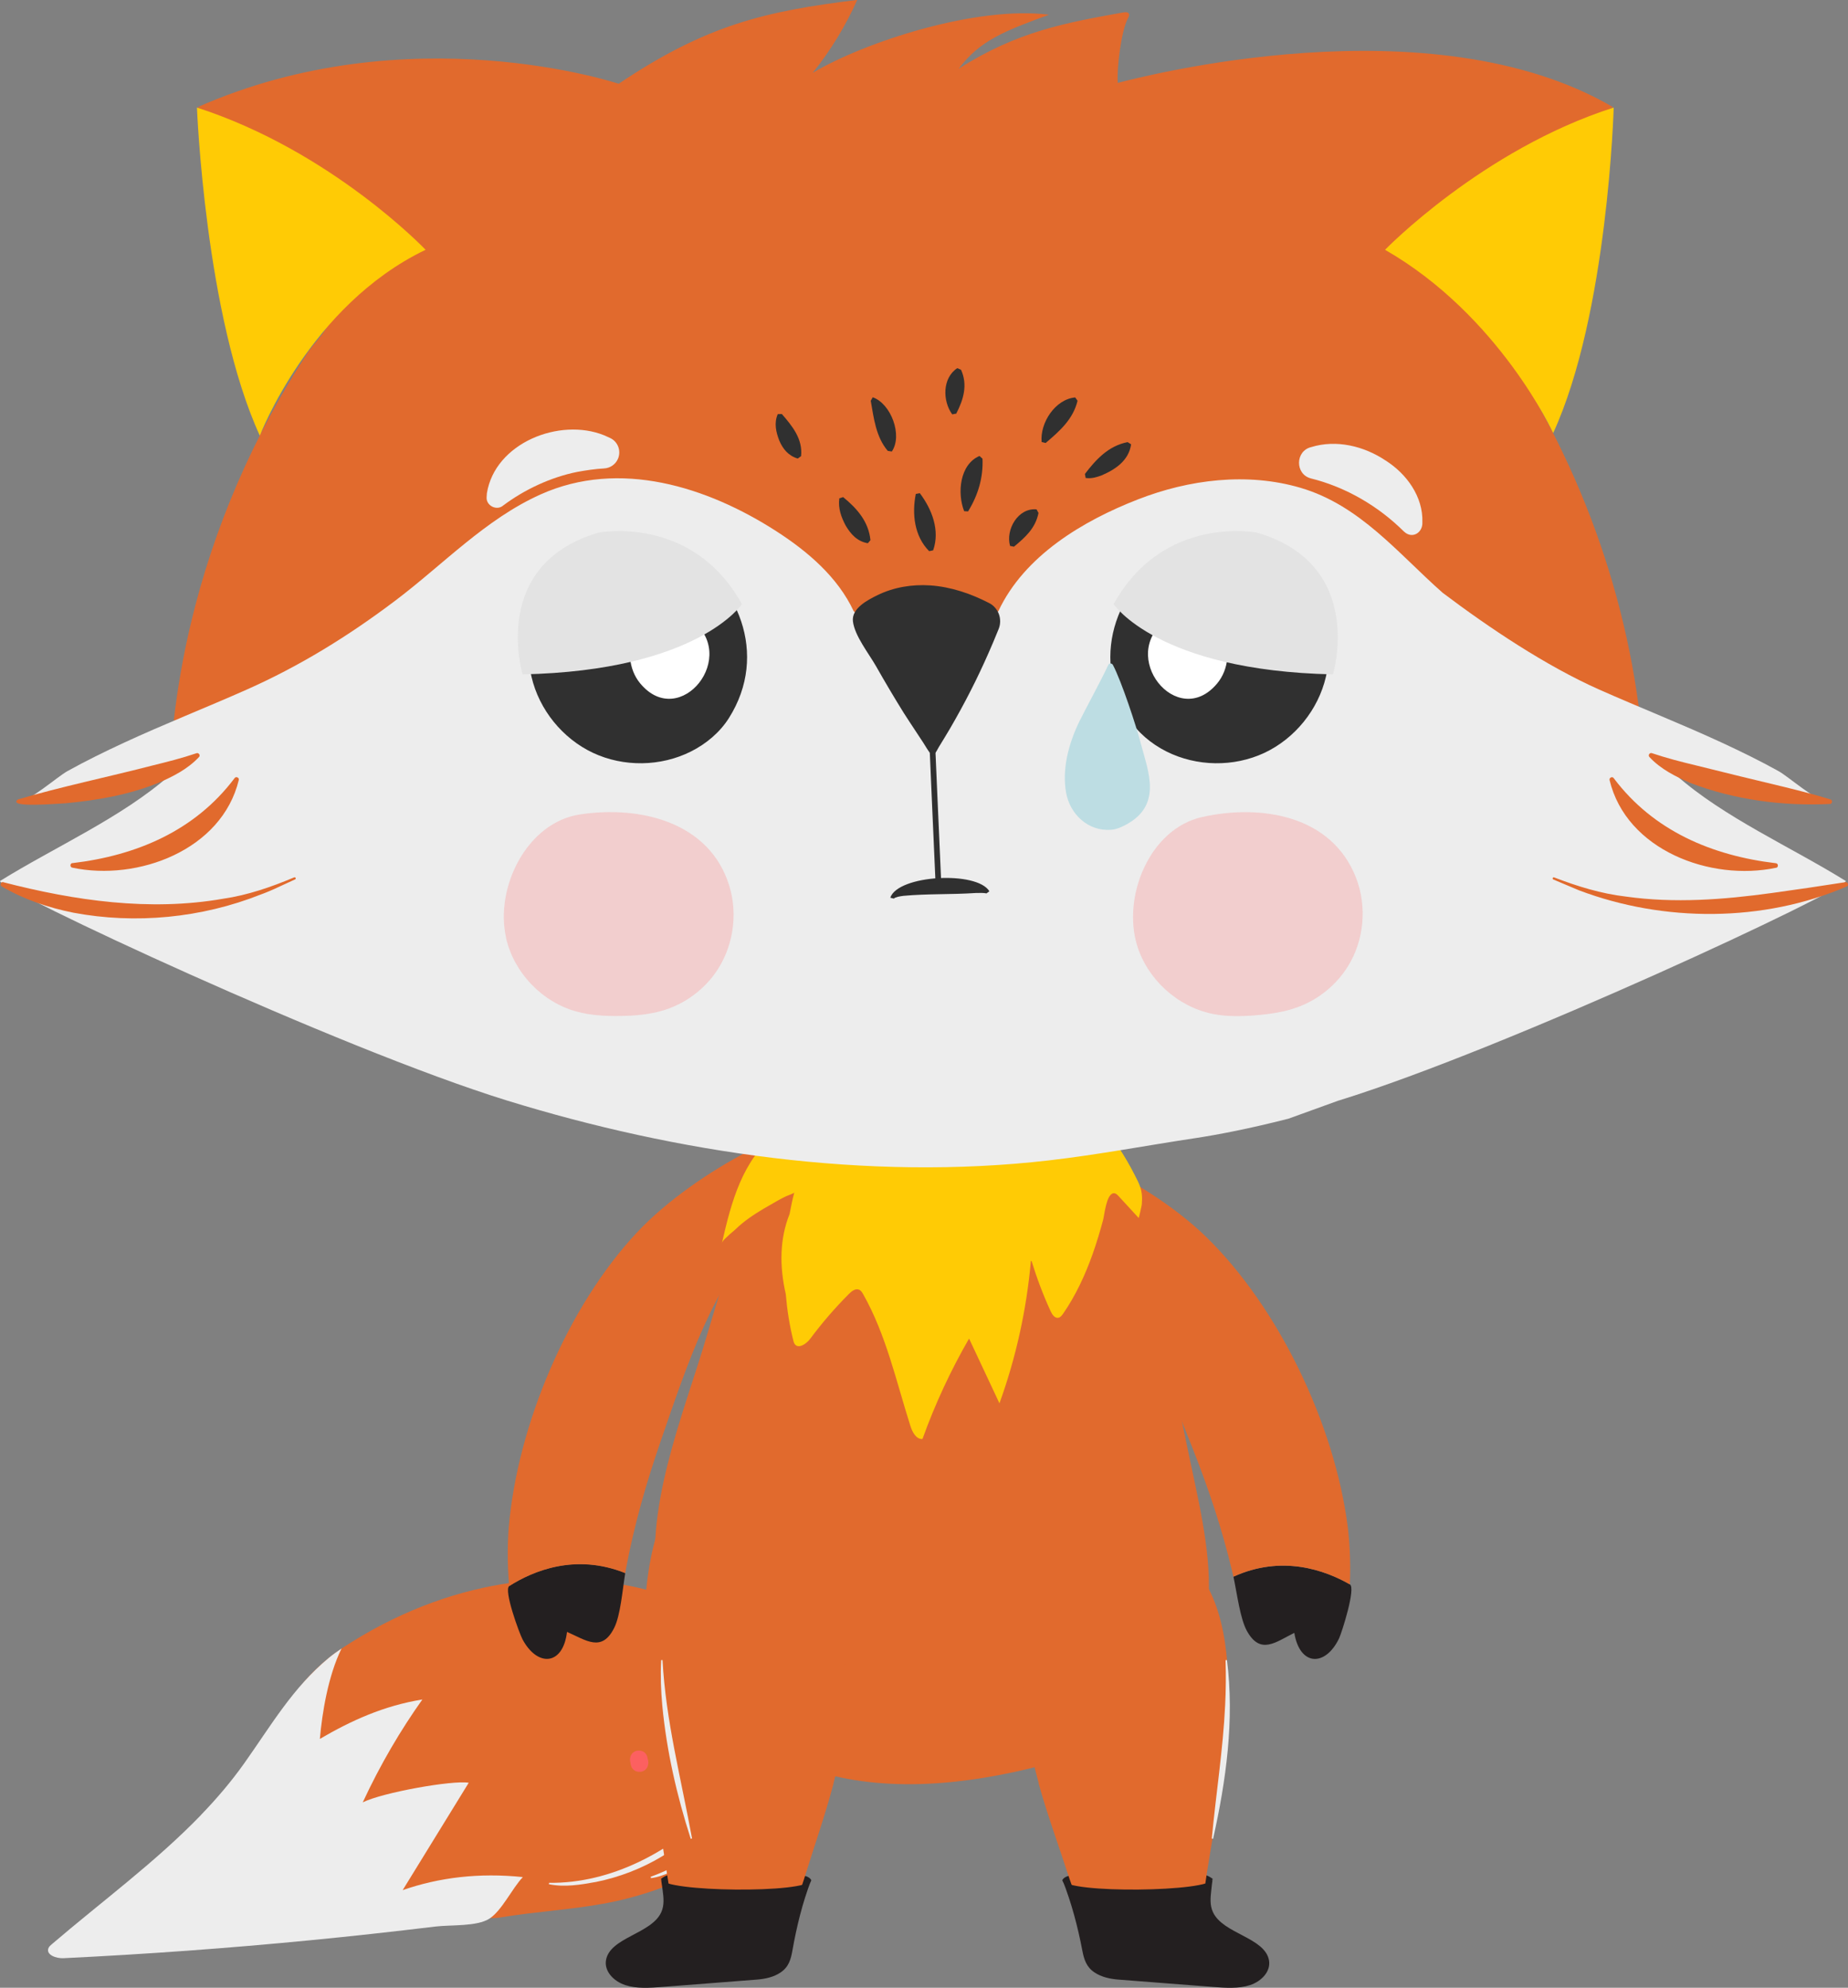 <svg width="318" height="342" viewBox="0 0 318 342" fill="none" xmlns="http://www.w3.org/2000/svg">
<rect x="0" y="0" width="318" height="342" fill="#808080" stroke="none"/>
<g clip-path="url(#clip0_7229_7587)">
<path d="M138.278 295.091C138.278 294.645 138.25 294.2 138.152 293.754L138.278 295.091Z" fill="#FC6060"/>
<path d="M50.08 313.041C50.568 314.141 51.139 315.2 51.781 316.217C56.047 322.93 63.59 327.442 71.523 328.055C74.186 328.264 76.961 328.055 79.582 328.654C82.203 329.253 83.346 330.367 86.079 329.907C92.046 328.904 98.111 328.598 104.051 327.498C115.763 325.311 127.307 319.684 134.181 309.629C136.927 305.618 137.875 300.757 137.332 295.938C135.198 277.095 95.992 259.087 58.766 283.64C58.013 284.142 57.274 284.671 56.577 285.242C51.641 289.323 48.476 293.543 47.891 300.019C47.5 304.448 48.239 308.988 50.052 313.041H50.08Z" fill="#E16A2D"/>
<path d="M110.035 304.851C112.07 304.851 112.07 301.703 110.035 301.703C107.999 301.703 107.999 304.851 110.035 304.851Z" fill="#FC6060"/>
<path d="M109.933 304.339C111.969 304.339 111.969 301.191 109.933 301.191C107.897 301.191 107.897 304.339 109.933 304.339Z" fill="#FC6060"/>
<path d="M34.617 312.247C26.796 320.353 17.51 327.15 8.907 334.517C8.684 334.712 8.447 334.907 8.336 335.186C7.876 336.328 9.66 336.968 10.887 336.913C25.095 336.23 39.288 335.2 53.44 333.821C60.62 333.125 67.787 332.331 74.939 331.467C77.56 331.147 82.078 331.495 84.225 330.102C86.372 328.71 88.101 324.935 89.969 322.958C82.398 322.178 75.552 323.027 69.292 325.2C73.085 319.044 76.877 312.888 80.655 306.732C77.978 306.245 65.793 308.403 62.419 310.103C65.5 303.473 68.972 297.624 72.68 292.401C66.016 293.473 60.355 296.078 55.043 299.184C55.434 294.685 56.465 288.334 58.766 283.641C58.013 284.142 57.274 284.671 56.577 285.242C50.344 290.409 46.65 296.872 42.021 303.39C39.776 306.551 37.28 309.476 34.603 312.247H34.617Z" fill="#EDEDED"/>
<path d="M94.473 323.945C105.195 324.084 115.457 318.527 122.916 311.09L123.097 311.243C118.148 317.775 110.577 322.176 102.574 323.792C99.897 324.279 97.136 324.739 94.445 324.182L94.487 323.959L94.473 323.945Z" fill="#EDEDED"/>
<path d="M111.969 322.903C120.725 319.742 127.863 313.015 133.008 305.383L133.217 305.494C129.676 313.001 123.039 318.92 115.413 322.11C114.325 322.555 113.196 323.001 112.011 323.14L111.969 322.917V322.903Z" fill="#EDEDED"/>
<path d="M253.544 52.49C253.906 51.724 254.352 50.972 254.659 50.318C256.499 46.418 258.535 42.602 260.738 38.897C261.853 37.031 276.465 17.7 277.664 18.494C246.224 -0.002 195.947 13.355 192.35 14.26C192.127 11.892 192.95 5.207 194.107 3.118C194.232 2.881 194.372 2.617 194.26 2.366C194.107 2.06 193.675 2.073 193.34 2.129C183.483 3.912 175.173 5.332 164.967 11.823C168.592 6.99 172.803 5.346 180.513 2.533C167.965 0.945 148.752 7.241 139.843 12.533C142.924 8.703 145.503 4.469 147.511 -0.016C131.7 1.92 121.55 4.274 106.464 14.413C106.464 14.413 70.311 2.324 33.894 18.48C35.107 17.672 47.808 37.003 48.924 38.883C51.141 42.588 53.176 46.404 55.003 50.304C55.672 51.738 57.038 53.674 56.704 55.206C56.327 56.878 53.915 59.203 52.953 60.666C43.626 74.913 36.752 90.777 32.82 107.35C31.524 112.824 30.548 118.367 29.906 123.938H282.279C279.351 98.506 269.438 73.966 254.171 53.41L253.53 52.477" fill="#E16A2D"/>
<path d="M120.353 290.65C116.993 285.984 114.651 280.455 113.382 274.341C110.454 260.219 117.593 243.478 121.58 229.982C125.372 217.169 129.486 204.036 137.684 193.799C145.882 183.562 159.225 176.808 171.341 180.666C185.325 185.122 192.617 201.222 196.772 216.083C199.742 226.681 201.958 237.503 204.161 248.297C207.968 266.876 213.336 283.589 195.838 296.276C189.438 300.914 181.84 303.324 174.241 304.939C161.302 307.697 147.443 308.254 135.286 302.808C129.109 300.037 124.09 295.873 120.339 290.65H120.353Z" fill="#E16A2D"/>
<path d="M87.642 272.876C86.61 273.531 89.385 281.065 89.915 282.054C92.48 286.859 96.886 286.581 97.569 280.773C100.859 282.207 103.564 284.352 105.698 280.063C106.771 277.904 107.092 273.712 107.594 270.634C99.047 267.208 91.769 270.23 87.628 272.862L87.642 272.876Z" fill="#231F20"/>
<path d="M143.285 193.895C139.172 191.764 119.875 201.109 109.614 212.042C97.749 224.688 89.049 245.12 87.543 262.808C87.376 264.841 87.236 268.81 87.626 272.891C91.767 270.259 99.045 267.236 107.592 270.663C107.634 270.398 107.676 270.133 107.718 269.897C109.154 262.306 111.189 255.189 113.713 247.877C118.328 234.549 122.664 221.095 132.256 210.803C134.25 208.658 145.627 194.522 143.271 193.895H143.285Z" fill="#E16A2D"/>
<path d="M232.285 272.598C233.345 273.211 230.905 280.857 230.431 281.873C228.089 286.79 223.669 286.706 222.721 280.94C219.5 282.528 216.893 284.798 214.564 280.606C213.407 278.503 212.891 274.325 212.25 271.275C220.629 267.459 228.033 270.161 232.285 272.598Z" fill="#231F20"/>
<path d="M173.099 196.208C177.114 193.896 196.815 202.35 207.551 212.81C219.974 224.912 229.594 244.912 231.894 262.516C232.159 264.536 232.48 268.505 232.271 272.6C228.018 270.162 220.601 267.461 212.236 271.277C212.18 271.026 212.124 270.761 212.068 270.525C210.284 263.004 207.927 255.984 205.069 248.798C199.855 235.692 194.905 222.447 184.866 212.601C182.775 210.553 170.771 196.932 173.099 196.222V196.208Z" fill="#E16A2D"/>
<path d="M113.738 323.266C114.101 322.96 114.7 322.654 115.146 322.556C118.06 321.915 121.016 321.261 123.944 321.303C125.338 321.317 126.719 321.498 128.085 321.665C130.246 321.943 132.407 322.208 134.568 322.487C136.186 322.695 138.891 322.25 139.588 323.448C139.685 323.615 139.141 324.172 139.086 324.381C138.64 325.829 138.458 327.431 137.12 328.169C135.781 328.921 134.303 329.311 132.839 329.729C130.609 330.369 128.378 331.08 126.105 331.372C123.833 331.665 121.462 331.498 119.51 330.467C117.782 329.548 116.499 328.016 115.258 326.512C114.951 326.149 114.645 325.746 114.631 325.258" fill="#231F20"/>
<path d="M143.428 306.817C146.397 295.453 147.164 282.486 140.918 272.737C135.425 264.158 125.665 247.654 117.104 256.54C105.518 268.531 113.005 310.592 115.152 324.811C115.794 325.522 116.77 326.037 117.704 326.357C119.21 326.887 120.785 327.207 122.388 327.444C124.675 327.778 127.017 327.931 129.36 327.653C130.489 327.513 131.618 327.277 132.748 327.026C133.71 326.817 134.686 326.608 135.62 326.274C136.317 326.023 136.986 325.689 137.641 325.327C137.906 324.644 138.157 323.99 138.339 323.363C140.04 317.848 141.978 312.388 143.442 306.817H143.428Z" fill="#E16A2D"/>
<path d="M196.522 206.528C196.536 205.804 196.48 205.108 196.257 204.383C196.02 203.59 195.588 202.81 195.212 202.071C194.403 200.484 193.511 198.952 192.535 197.462C188.463 191.222 180.628 187.838 173.406 186.863C167.578 186.083 161.638 186.598 155.796 187.308C147.849 188.269 140.055 189.857 133.656 194.913C127.716 199.606 125.862 206.765 124.23 213.854C124.328 213.45 124.997 212.921 125.276 212.642C125.708 212.211 126.196 211.862 126.629 211.445C128.051 210.066 129.724 208.966 131.425 207.949C132.206 207.489 133 207.03 133.795 206.584C134.283 206.319 134.771 206.055 135.273 205.818C135.468 205.72 136.639 205.33 136.681 205.163C136.36 206.389 136.096 207.628 135.872 208.868C134.171 213.116 134.102 217.795 135.217 222.67C135.44 225.358 135.859 228.032 136.514 230.65C136.57 230.859 136.625 231.068 136.751 231.249C137.392 232.155 138.759 231.221 139.428 230.33C141.463 227.6 143.694 225.01 146.106 222.6C146.566 222.141 147.208 221.639 147.821 221.89C148.156 222.029 148.351 222.364 148.532 222.67C152.492 229.675 154.221 237.67 156.661 245.344C156.995 246.388 157.637 247.656 158.738 247.586C160.885 241.597 163.576 235.817 166.755 230.302C168.498 234.021 170.241 237.725 171.983 241.444C174.842 233.547 176.654 225.288 177.393 216.932C177.435 216.96 177.477 216.974 177.533 217.002C178.425 219.94 179.512 222.823 180.795 225.609C181.06 226.18 181.506 226.834 182.12 226.723C182.482 226.653 182.719 226.333 182.928 226.04C185.103 222.893 186.721 219.397 188.003 215.804C188.687 213.868 189.286 211.89 189.816 209.913C190.053 209.035 190.36 205.512 191.587 205.303C191.949 205.247 192.256 205.539 192.493 205.804C193.636 207.057 194.793 208.297 195.937 209.55C195.978 209.592 196.48 207.35 196.48 207.225C196.494 206.988 196.508 206.751 196.508 206.528H196.522Z" fill="#FFCB05"/>
<path d="M230.358 189.355C259.484 180.358 317.707 153.032 317.624 151.584C308.254 145.748 296.654 140.665 288.386 133.339C298.048 134.801 308.812 138.102 314.473 137.921C312.674 137.977 307.808 133.659 306.065 132.684C302.886 130.916 299.61 129.314 296.306 127.782C289.362 124.565 282.224 121.765 275.225 118.66C266.064 114.593 256.235 108.019 248.246 101.988C240.536 95.178 234.025 86.933 223.777 83.925C214.617 81.237 204.62 82.49 195.836 85.916C186.369 89.593 176.261 95.61 171.799 105.15L159.349 116.348L146.898 105.15C144.151 99.287 139.007 94.885 133.555 91.376C121.69 83.744 106.604 78.967 93.024 85.067C83.557 89.315 76.265 97.114 68.095 103.284C59.925 109.454 51.587 114.593 42.427 118.66C35.428 121.765 28.289 124.565 21.346 127.782C18.042 129.314 14.765 130.916 11.586 132.684C9.843 133.659 4.964 137.977 3.179 137.921C8.854 138.102 19.603 134.787 29.265 133.339C20.97 140.665 9.369 145.748 9.00698e-05 151.584C-0.084 153.032 58.126 180.358 87.266 189.355C116.406 198.352 149.268 203.268 180.513 199.647C188.976 198.672 197.356 197.07 205.791 195.803C209.374 195.26 214.854 194.229 221.713 192.474L230.372 189.341L230.358 189.355Z" fill="#EDEDED"/>
<path opacity="0.31" d="M87.07 161.334C88.422 167.351 93.288 172.434 99.242 174.05C101.598 174.691 104.08 174.83 106.52 174.802C109.141 174.774 111.804 174.579 114.314 173.785C117.771 172.699 120.867 170.471 123 167.532C126.109 163.242 127.057 157.476 125.495 152.407C122.094 141.349 110.005 138.549 99.744 140.137C90.625 141.544 85.146 152.769 87.084 161.307L87.07 161.334Z" fill="#FD8888"/>
<path opacity="0.31" d="M195.644 162.573C197.415 168.478 202.615 173.213 208.653 174.439C211.051 174.926 213.532 174.884 215.972 174.689C218.594 174.481 221.229 174.105 223.669 173.144C227.043 171.82 229.985 169.383 231.909 166.319C234.725 161.835 235.269 156.013 233.359 151.069C229.204 140.261 216.962 138.297 206.826 140.581C197.833 142.615 193.135 154.188 195.644 162.573Z" fill="#FD8888"/>
<path d="M161.469 151.763C161.121 144.466 160.591 131.374 160.242 124.09" stroke="#303030" stroke-width="0.98" stroke-miterlimit="10"/>
<path d="M83.781 84.871C85.175 76.208 96.288 71.793 103.97 74.899L104.932 75.331C106.326 75.944 106.94 77.573 106.326 78.966C105.894 79.941 104.96 80.54 103.956 80.595C102.394 80.679 100.861 80.916 99.327 81.194C94.796 82.1 90.237 84.231 86.57 86.988C85.44 87.949 83.586 86.96 83.739 85.498L83.781 84.871Z" fill="#EDEDED"/>
<path d="M241.634 91.5C237.201 87.085 231.638 83.826 225.559 82.308C222.826 81.584 222.882 77.601 225.601 76.932C229.965 75.581 234.719 76.751 238.428 79.23C242.025 81.5 244.911 85.442 244.758 89.871C244.841 91.653 243.029 92.768 241.648 91.5H241.634Z" fill="#EDEDED"/>
<path d="M160.1 100.721C163.642 100.971 167.044 102.127 170.209 103.757C171.812 104.578 172.523 106.514 171.854 108.2C171.547 108.966 171.226 109.732 170.906 110.498C169.944 112.768 168.926 115.01 167.838 117.225C166.751 119.439 165.594 121.626 164.381 123.77C163.781 124.843 163.154 125.915 162.512 126.96C162.192 127.489 161.871 128.018 161.55 128.534C161.299 128.951 161.034 129.62 160.588 129.857C160.505 129.898 160.393 129.912 160.309 129.857C160.282 129.843 160.268 129.815 160.24 129.787C160.17 129.703 160.086 129.62 160.017 129.536C159.598 128.993 159.25 128.366 158.873 127.781C158.413 127.071 157.939 126.361 157.479 125.664C156.824 124.662 156.155 123.673 155.513 122.656C153.868 120.01 152.279 117.322 150.745 114.62C149.518 112.461 147.064 109.397 146.771 106.904C146.506 104.662 149.323 103.214 151.01 102.392C153.798 101.027 156.977 100.512 160.072 100.721H160.1Z" fill="#303030"/>
<path d="M173.809 93.924C173.014 91.11 175.189 87.336 178.368 87.642L178.703 88.255C178.173 90.888 176.458 92.42 174.478 94.063L173.795 93.924H173.809Z" fill="#303030"/>
<path d="M165.902 87.934C164.703 84.856 165.121 79.912 168.551 78.449L169.067 78.923C169.206 82.21 168.3 85.19 166.585 87.99L165.888 87.948L165.902 87.934Z" fill="#303030"/>
<path d="M158.272 84.844C160.363 87.615 161.786 91.25 160.573 94.69L159.889 94.83C157.324 92.253 156.906 88.409 157.589 84.983L158.272 84.844Z" fill="#303030"/>
<path d="M145.098 85.541C147.511 87.505 149.476 89.775 149.783 92.937L149.337 93.466C147.483 93.146 146.395 91.892 145.531 90.444C144.764 88.995 144.192 87.477 144.429 85.736L145.098 85.527V85.541Z" fill="#303030"/>
<path d="M150.184 68.354C153.308 69.44 155.371 74.9 153.461 77.685L152.764 77.574C150.714 75.164 150.352 71.891 149.836 68.953L150.184 68.34V68.354Z" fill="#303030"/>
<path d="M179.245 76.053C178.924 72.78 181.573 68.685 185.017 68.379L185.422 68.95C184.655 72.139 182.354 74.159 179.928 76.22L179.245 76.053Z" fill="#303030"/>
<path d="M186.691 81.544C188.588 79.051 190.763 76.697 194.039 76.07L194.639 76.446C194.234 79.26 191.906 80.792 189.522 81.808C188.713 82.087 187.904 82.379 186.817 82.24L186.691 81.558V81.544Z" fill="#303030"/>
<path d="M163.852 71.292C162.179 68.98 162.137 65.039 164.73 63.34L165.372 63.618C166.543 66.209 165.818 68.702 164.549 71.167L163.852 71.292Z" fill="#303030"/>
<path d="M134.531 71.223C136.344 73.312 138.156 75.526 137.849 78.479L137.278 78.897C135.646 78.409 134.712 77.239 134.099 75.805C133.541 74.37 133.165 72.796 133.834 71.251L134.531 71.237V71.223Z" fill="#303030"/>
<path d="M12.469 148.504C23.413 147.208 33.536 142.974 40.367 133.88C40.59 133.532 41.19 133.782 41.092 134.186C38.192 146.261 23.692 151.665 12.441 149.284C12.008 149.214 12.022 148.531 12.469 148.49V148.504Z" fill="#E16A2D"/>
<path d="M0.583 151.793C12.867 154.969 25.777 156.835 38.381 154.634C42.606 154.022 46.677 152.615 50.609 150.958C50.707 150.916 50.832 150.958 50.874 151.055C50.916 151.153 50.874 151.264 50.776 151.306L47.834 152.657C47.096 153.019 45.618 153.646 44.851 153.91C34.715 157.935 23.337 159.049 12.616 157.03C8.321 156.166 4.125 154.76 0.305 152.517C-0.1 152.308 0.137 151.64 0.597 151.779H0.583V151.793Z" fill="#E16A2D"/>
<path d="M212.915 334.797C212.748 334.839 212.664 335.061 212.748 335.229L212.915 334.797Z" fill="#FC6060"/>
<path d="M113.745 323.266C113.843 323.934 113.941 324.589 114.024 325.202C114.192 326.455 114.345 327.792 113.787 329.004C112.1 332.736 104.934 333.335 104.278 337.263C103.958 339.171 105.603 340.884 107.583 341.538C109.563 342.193 111.821 342.026 113.982 341.859C119.42 341.441 124.858 341.009 130.295 340.591C131.661 340.48 133.139 340.173 134.324 339.366C135.719 338.433 136.095 337.109 136.36 335.577C137.071 331.552 138.103 327.277 139.595 323.461C138.981 325.842 113.955 325.522 113.731 323.28L113.745 323.266Z" fill="#231F20"/>
<path d="M208.68 323.266C208.303 322.96 207.718 322.654 207.258 322.556C204.33 321.915 201.374 321.261 198.432 321.303C197.038 321.317 195.657 321.498 194.291 321.665C192.13 321.943 189.983 322.208 187.822 322.487C186.204 322.695 183.5 322.25 182.816 323.448C182.719 323.615 183.263 324.172 183.332 324.381C183.806 325.829 184.001 327.431 185.354 328.169C186.706 328.907 188.198 329.311 189.662 329.729C191.907 330.369 194.138 331.08 196.424 331.372C198.711 331.665 201.067 331.498 203.005 330.467C204.72 329.548 205.989 328.016 207.202 326.512C207.495 326.149 207.801 325.746 207.815 325.258" fill="#231F20"/>
<path d="M178.745 306.816C175.594 295.452 174.632 282.485 180.725 272.736C186.093 264.157 196.131 260.076 204.845 268.948C216.613 280.939 209.237 310.591 207.299 324.811C206.672 325.521 205.71 326.036 204.776 326.357C203.284 326.886 201.708 327.206 200.105 327.443C197.818 327.777 195.476 327.93 193.134 327.652C192.004 327.512 190.875 327.276 189.746 327.025C188.784 326.816 187.808 326.607 186.859 326.273C186.148 326.022 185.479 325.688 184.81 325.326C184.531 324.643 184.28 323.989 184.071 323.362C182.286 317.847 180.265 312.387 178.717 306.816H178.745Z" fill="#E16A2D"/>
<path d="M208.674 323.266C208.576 323.934 208.492 324.589 208.437 325.202C208.297 326.455 208.158 327.792 208.729 329.004C210.472 332.736 217.639 333.335 218.364 337.263C218.712 339.171 217.095 340.884 215.115 341.538C213.135 342.193 210.89 342.026 208.729 341.859C203.292 341.441 197.84 341.009 192.403 340.591C191.036 340.48 189.558 340.173 188.345 339.366C186.937 338.433 186.533 337.109 186.24 335.577C185.473 331.552 184.358 327.277 182.824 323.461C183.466 325.842 208.492 325.522 208.687 323.28L208.674 323.266Z" fill="#231F20"/>
<path d="M211.131 285.621C212.441 295.886 210.991 306.331 208.747 316.373L208.523 316.331C209.235 308.657 210.461 301.039 210.824 293.337C210.949 290.774 210.977 288.212 210.894 285.635H211.131V285.621Z" fill="#EDEDED"/>
<path d="M114.008 285.621C114.552 296.025 117.229 306.108 119.083 316.317L118.86 316.373C116.462 308.922 114.705 301.248 113.966 293.448C113.729 290.844 113.632 288.226 113.771 285.621H114.008Z" fill="#EDEDED"/>
<path d="M153.199 154.452C154.524 150.51 168.146 149.8 170.251 153.351L169.749 153.713C169.275 153.602 168.536 153.63 167.881 153.644C163.768 153.922 159.571 153.755 155.472 154.131C154.83 154.215 154.119 154.326 153.799 154.605L153.199 154.452Z" fill="#303030"/>
<path d="M228.855 110.695C228.744 112.631 228.591 114.566 228.158 116.447C226.848 122.101 222.818 127.073 217.562 129.538C212.292 132.003 205.906 131.906 200.706 129.288C198.084 127.965 195.756 126.015 194.194 123.55C187.223 112.533 192.717 99.915 202.546 94.567C214.801 87.909 229.539 98.634 228.855 110.695Z" fill="#303030"/>
<path d="M210.31 108.58C211.76 111.435 211.495 115.14 209.446 117.591C202.6 125.808 192.143 112.786 200.857 106.491C204.217 104.068 208.4 104.806 210.31 108.566V108.58Z" fill="white"/>
<path d="M33.891 18.492C33.891 18.492 35.285 54.425 44.71 74.954C44.71 74.954 53.243 52.572 73.236 42.977C73.236 42.977 57.105 26.013 33.891 18.506V18.492Z" fill="#FFCB05"/>
<path d="M277.682 18.492C277.682 18.492 276.692 53.979 267.267 74.508C267.267 74.508 258.009 54.258 238.336 42.977C238.336 42.977 255.095 25.707 277.682 18.506V18.492Z" fill="#FFCB05"/>
<path d="M3.096 137.546C10.165 135.429 19.047 133.577 26.213 131.711C28.765 131.084 31.26 130.457 33.812 129.594C34.188 129.454 34.537 129.97 34.244 130.248C32.292 132.337 29.741 133.619 27.217 134.705C22.142 136.766 16.732 137.686 11.322 138.201C10.542 138.201 1.019 139.106 3.096 137.532V137.546Z" fill="#E16A2D"/>
<path d="M305.621 149.301C294.355 151.682 279.855 146.278 276.969 134.203C276.885 133.786 277.471 133.535 277.694 133.897C284.54 142.992 294.662 147.225 305.593 148.521C306.039 148.563 306.053 149.245 305.621 149.315V149.301Z" fill="#E16A2D"/>
<path d="M317.763 152.53C303.402 158.714 286.323 158.7 271.753 153.199C270.763 152.795 268.295 151.737 267.291 151.319C267.068 151.221 267.208 150.845 267.459 150.971C271.446 152.503 275.545 153.77 279.77 154.257C288.149 155.441 296.571 154.787 304.894 153.645C309.049 153.074 313.232 152.461 317.484 151.792C317.931 151.653 318.251 152.322 317.777 152.53H317.763Z" fill="#E16A2D"/>
<path d="M314.889 138.323C306.747 138.713 298.493 137.626 290.853 134.702C288.343 133.615 285.778 132.348 283.826 130.245C283.672 130.078 283.686 129.827 283.853 129.674C283.965 129.562 284.132 129.535 284.272 129.59C286.809 130.44 289.305 131.081 291.856 131.693C295.677 132.654 303.373 134.535 307.207 135.44C309.786 136.08 312.38 136.735 314.973 137.543C315.391 137.654 315.322 138.309 314.889 138.323Z" fill="#E16A2D"/>
<path d="M90.765 110.695C90.877 112.631 91.03 114.566 91.462 116.447C92.773 122.101 96.802 127.073 102.058 129.538C107.329 132.003 113.714 131.906 118.915 129.288C121.536 127.965 123.865 126.015 125.426 123.55C132.397 112.533 126.904 99.915 117.075 94.567C104.819 87.909 90.082 98.634 90.765 110.695Z" fill="#303030"/>
<path d="M109.309 108.58C107.859 111.435 108.124 115.14 110.173 117.591C117.019 125.808 127.476 112.786 118.762 106.491C115.402 104.068 111.219 104.806 109.309 108.566V108.58Z" fill="white"/>
<path d="M185.676 124.245C185.62 124.37 185.55 124.51 185.494 124.635C183.835 128.214 182.748 132.407 183.445 136.348C184.1 140.067 187.223 143.061 191.169 142.768C191.782 142.727 192.396 142.532 192.967 142.281C200.357 138.925 197.541 132.727 196.3 127.88C195.575 125.081 192.981 117.17 191.504 114.398C191.322 114.064 190.848 114.078 190.695 114.426C189.733 116.585 186.679 122.184 185.676 124.245Z" fill="#BDDDE3"/>
<path d="M191.629 103.94C191.629 103.94 199.186 115.388 229.371 116.029C229.371 116.029 235.129 97.115 216.265 91.628C216.265 91.628 200.148 88.494 191.629 103.954V103.94Z" fill="#E3E3E3"/>
<path d="M127.671 103.94C127.671 103.94 120.114 115.388 89.929 116.029C89.929 116.029 84.171 97.115 103.035 91.628C103.035 91.628 119.152 88.494 127.671 103.954V103.94Z" fill="#E3E3E3"/>
</g>
<defs>
<clipPath id="clip0_7229_7587">
<rect width="318" height="342" fill="white"/>
</clipPath>
</defs>
</svg>
